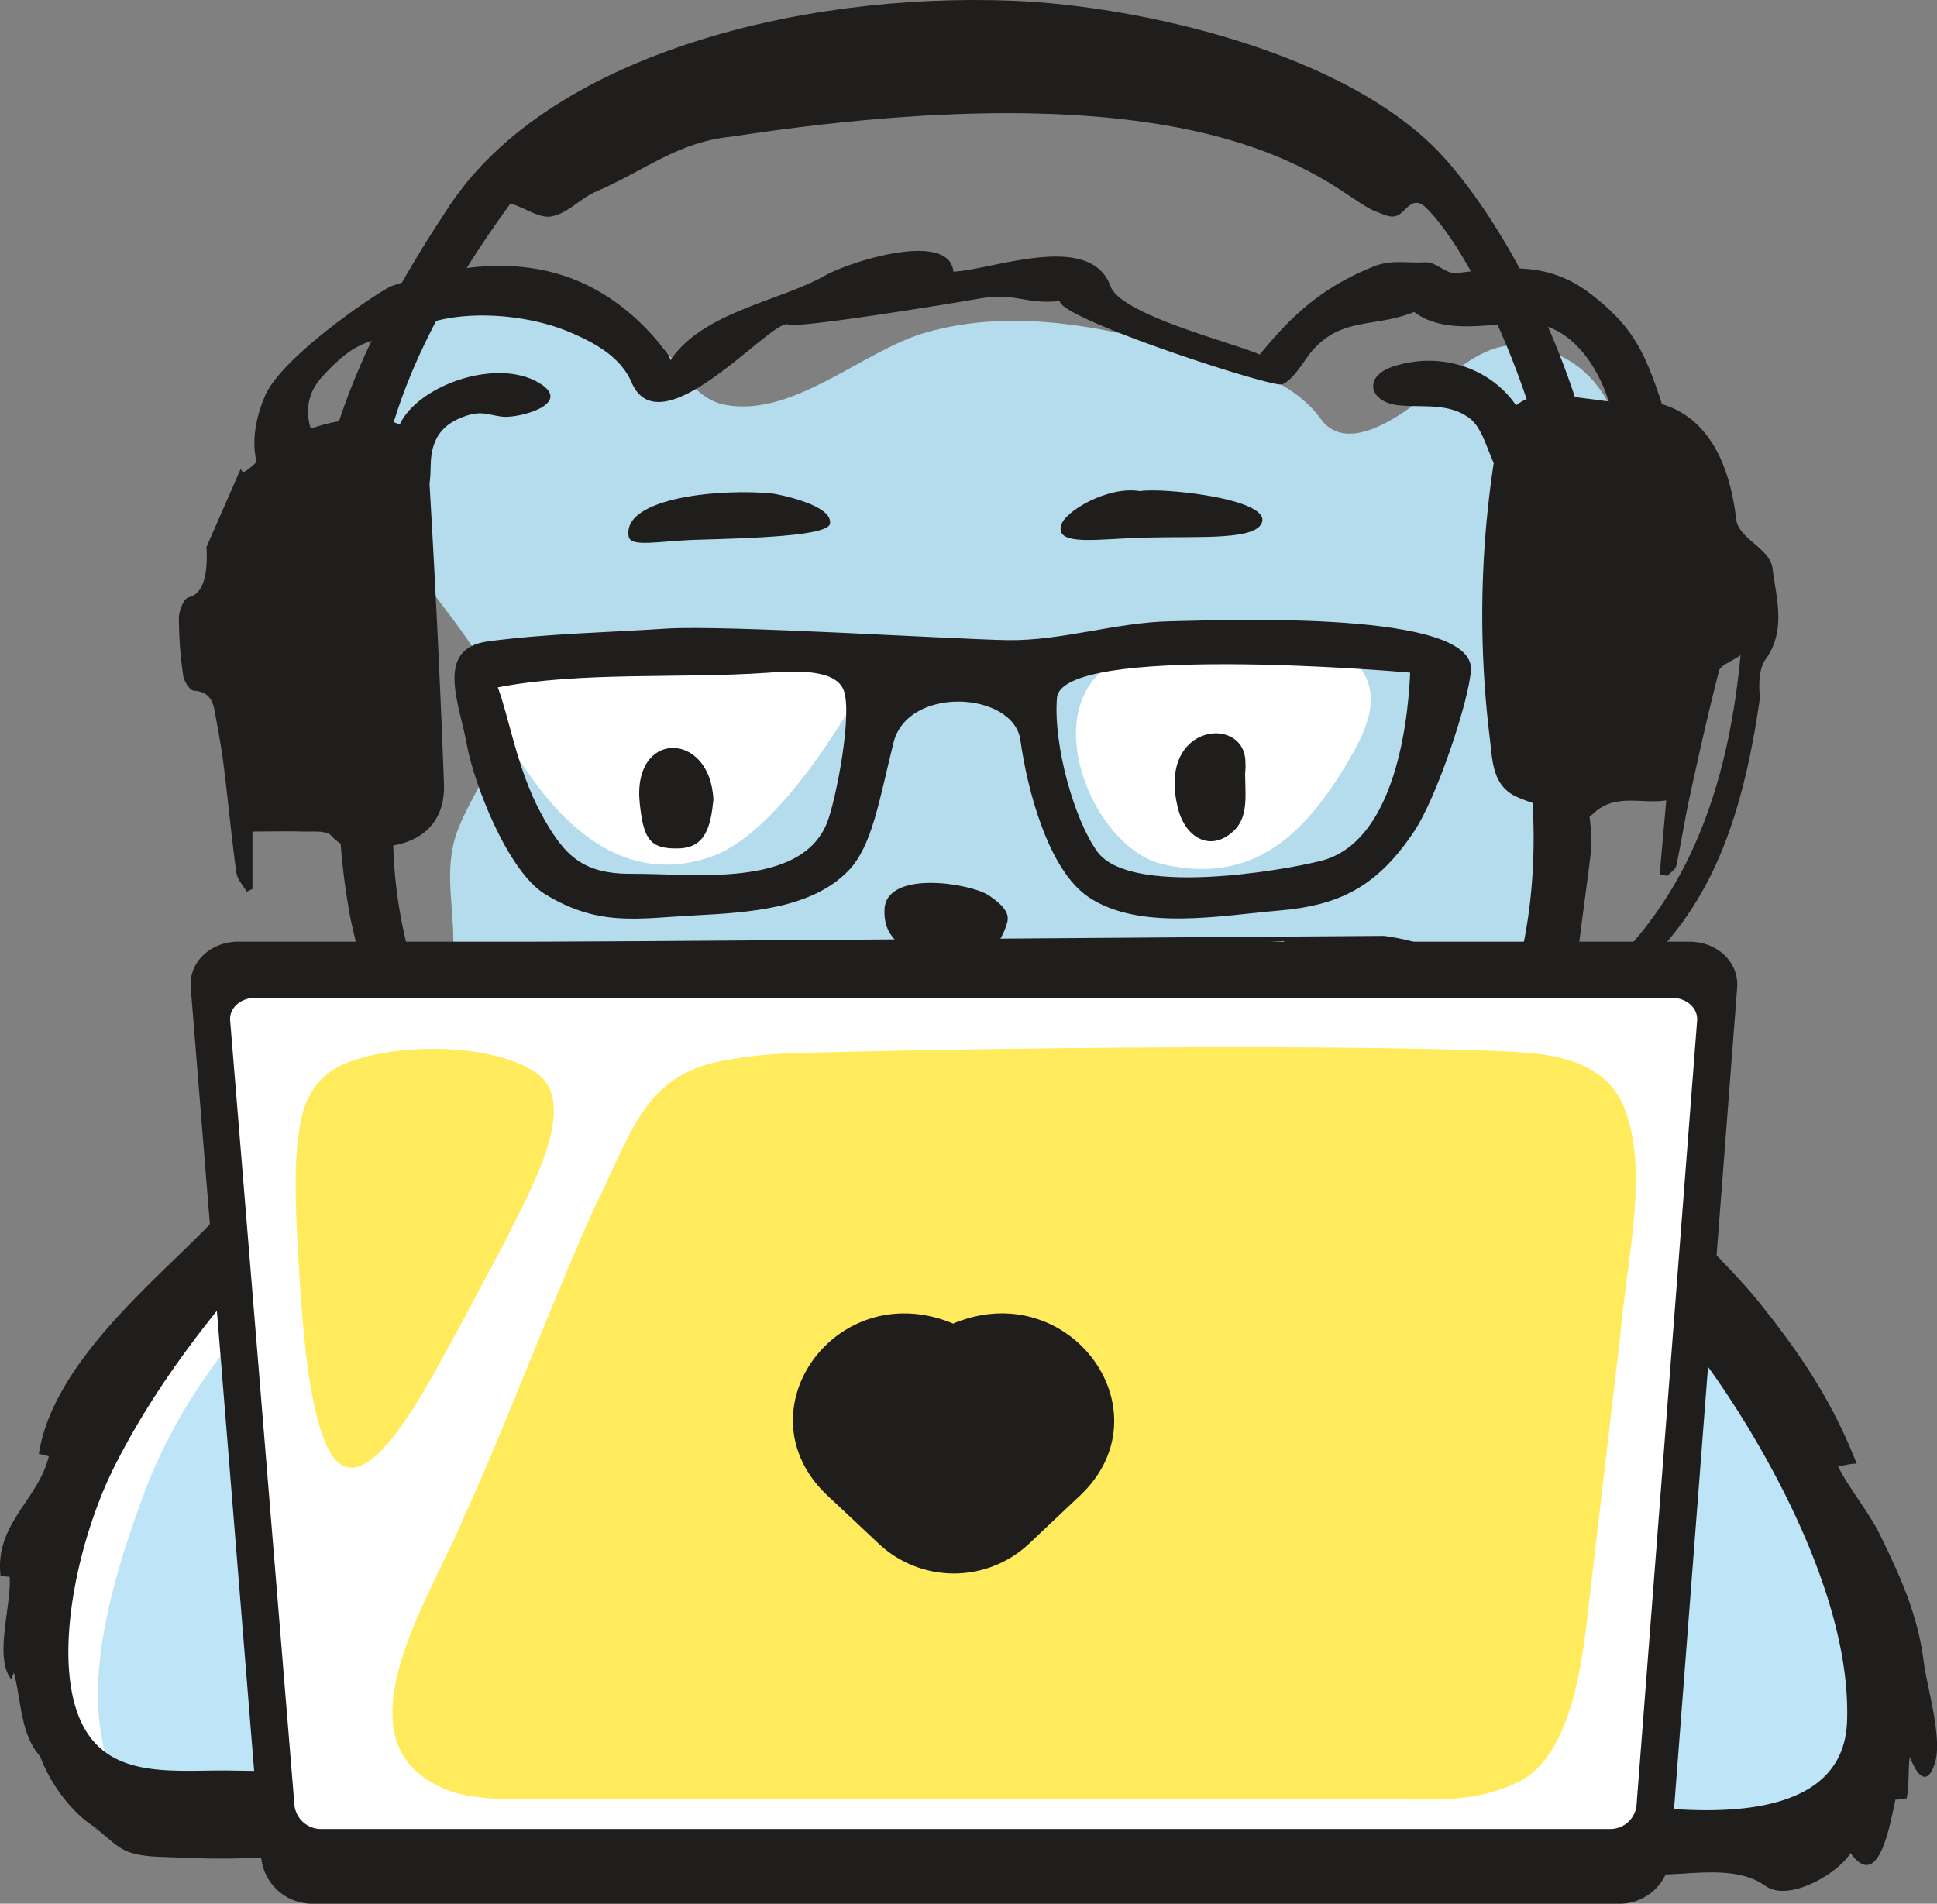 <svg xmlns="http://www.w3.org/2000/svg" viewBox="0 0 361.12 355"><rect x="0" y="0" width="361.12" height="355" fill="#808080" stroke="none"/><defs><style>.cls-1{fill:#b5dced;}.cls-2{fill:#fff;}.cls-3{fill:#201d1d;}.cls-4{fill:#bde5f7;}.cls-5{fill:#ffeb5b;}</style></defs><g id="Layer_2" data-name="Layer 2"><g id="Descriere"><path class="cls-1" d="M246.25,78.13c-6-8.34-18.94-11.29-28.08-13.73-14.8-3.94-30.28-6.66-45.33-2.46-11.92,3.32-24.7,15.89-37.54,13.57-5.54-1-8-6.08-11.26-10.18C120,60.22,114,57,108,55.14c-11.9-3.72-23.54-1.65-31.6,8.7C68,74.6,70,88.68,74.73,100.62c4.42,11.16,19.36,22.32,18.42,35-.51,7-5.6,13.06-7.91,19.44-2.73,7.54-.33,14.6-.78,22.46-3.45,59.16,64.72,66.5,76.29,67.34,26.6,1.93,32,9,64.74-1.36,31.4-10,51.8-29.31,60.65-50.43,2.54-6.05,6.13-10.45,7.05-15.93,2-12.06,2.5-21.13-2.38-32.65-3-7.07-9.09-15.92-5.91-24,2.87-7.28,16.51-5.7,17.62-13.22,2.67-18.16,1.13-35.56-12.65-41.39-9.31-3.94-15,.13-22,6.13C263.19,76.12,251.54,85.51,246.25,78.13Z"/><path class="cls-2" d="M162.25,125.38c-6.36-9.35-29.9-3.56-38.7-2.51s-39.27-4.51-30.67,11.92c7.34,14,20.35,31.66,39.6,25C147.15,154.78,162.25,125.38,162.25,125.38Z"/><path class="cls-2" d="M236.75,119.44c-9.8,4.63-23.94-2.23-32.24,6.57-9.69,10.27.26,32.26,12.13,35.11,16.77,4,26.61-5.34,34.77-19.28,3.19-5.45,6.51-12.06,1.84-17.73C249.54,119.61,242.17,116.87,236.75,119.44Z"/><path class="cls-3" d="M71.48,189.07c0-.26-.09-.51-.13-.77C71.29,188.22,71.35,189.13,71.48,189.07Z"/><path class="cls-3" d="M211.3,242.81c-4.35,5.25-18.38,11.13-50.74,6.64-4.33-.6-11.77-3.51-12.68-3.69-4.45-.87-17-4.51-15.65-7.22,1.63-3.18,13.91,1.43,19.22,2.91,19.8,5.51,50.32,1.09,59.27-.77C213.46,240.11,211.92,242.06,211.3,242.81Z"/><path class="cls-3" d="M212.54,91.58c4.28-.69,23.78,1.41,22.78,5.66-.83,3.56-11.47,2.76-21.4,3-8.85.17-17.23,1.79-16.09-2.3C198.56,95.28,206.6,90.59,212.54,91.58Z"/><path class="cls-3" d="M154.74,97.66c-.38,2.29-14.44,2.7-25,3-6.85.22-12.17,1.46-12.53-.61-1.3-7.39,17.69-9,26.91-8C145.44,92.26,155.31,94.2,154.74,97.66Z"/><path class="cls-3" d="M164.9,169.62c.28-7.46,16-4.93,19.4-2.67s3.88,3.74,3.44,5.21c-2.43,8.13-8.57,5.67-7.94,13.33,1.75,21.14,28,30.52,45.53,24.38,15.66-5.48,19.08-21,21.13-23,5.61-5.3,2.79,5.73,1.82,7.79C240.19,212,223.47,222.1,205,218.56,194.9,216.62,190,213.31,181,207.63c-5.31-3.35-6.33-5.07-10.61-1-31.4,29.76-59.75,4.46-64.72-12.38-1.09-3.7.93-7.75,2.84-4.46,3.89,6.71,6.78,11.29,10,13.61,9.48,6.85,15.41,8.28,24.23,7.41,8.32-.83,23.11-10.31,25.74-17.89C175,174,164.54,178.84,164.9,169.62Z"/><path class="cls-3" d="M158.15,162.39c-6.85,7.05-18.44,7.78-28.6,8.31-10.77.57-18,2.15-28-4-6.8-4.21-13.17-20.27-14.57-28.1-1.31-7.33-6-17.68,4-19,10.89-1.45,22.2-1.66,33.19-2.38s53.71,2,63.72,2.15,20-3.29,30.24-3.52c11.48-.25,56.72-2,56.1,9.07-.3,5.49-6.28,23.7-10.62,30.16-7,10.47-14.07,13.79-25.35,14.74-10.56.89-25.72,3.82-35.23-2.47-7.6-5-11.54-20.22-12.79-29.31s-21-10.29-23.67.48S162.61,157.8,158.15,162.39Zm38.9-32.24c-.71,8.85,3.28,22.84,7.53,28.67,6.1,8.38,34.35,3.6,41.77,1.69,13-3.37,16.06-23.71,16.55-35.07C259.6,125.1,197.87,120,197.05,130.15ZM100.82,151.6c4.44,8.27,8,11.41,17.14,11.35,10.82-.09,31.23,2.84,36.2-9.46,1.65-4.07,4.9-20.64,3.07-24.93-1.73-4-9.71-3.41-14.42-3.09-16,1.1-34.44-.28-50,2.7C95,134.13,96.42,143.41,100.82,151.6Z"/><path class="cls-3" d="M232.15,143c-.15,4.61.92,9.11-2.21,12-4.21,3.92-8.89,1.28-10.29-4.13-4.28-16.52,13.52-17.73,12.5-7.9C232,147.32,232.4,140.58,232.15,143Z"/><path class="cls-3" d="M133,149.15c-.49,4.85-1.41,8.91-6.42,9.06-5.49.17-6.59-1.8-7.3-8.31-1.53-13.91,13.2-13.65,13.72-.75C132.82,151.27,132.94,146.92,133,149.15Z"/><path class="cls-3" d="M137.44,198.76c-.16,1.57,1.46,4.32,3.45,3.12,1.73-1,1.08-4.77-.75-4.93C139.32,196.87,137.56,197.47,137.44,198.76Z"/><path class="cls-3" d="M124.42,186.57c-1.65-1.08-2.6,1.62-2.58,2.44,0,1.63,2.09,4.92,3.84,2.6C126.55,190.45,125.68,187.4,124.42,186.57Z"/><path class="cls-3" d="M150.17,183a2.13,2.13,0,0,0-3.66.36c-.62,1.5.88,4,2.64,4.15C152,187.68,152.2,185.81,150.17,183Z"/><path class="cls-3" d="M213.16,195.88c-.83,1.41-.4,3.51.74,4.18,1.66,1,2.91-.94,3.13-2.11.15-.81.11-2.52-.71-2.87A3.14,3.14,0,0,0,213.16,195.88Z"/><path class="cls-3" d="M202.64,181.42c-2-.37-2.68,1.77-2.57,2.74.21,1.91,2.73,3.32,4.23,1.63C205.35,184.6,204.45,181.74,202.64,181.42Z"/><path class="cls-3" d="M226.38,184.22a3.54,3.54,0,0,0-.3,2.32c.53,1.32,2.24,1.27,3.38.69,1.38-.71,2.52-2.79,1.37-4C229.46,181.7,227.3,181.82,226.38,184.22Z"/><path class="cls-3" d="M275.43,215.53c3.15-4,9.8-8.45,15.88-29.31a34.52,34.52,0,0,1,2.68-6.68c.7-6.87,3-22.42,2.7-22.21.11-10.55-7.79-38.89-7.14-41.22.43-1.52,15,4.09,15-18.16,0-2.77,4.33-5.51,4.39-10.33,0-4.24,2-8.94.67-13-3.06-9.11-5.24-13.68-12.71-19.55-8.06-6.33-15.47-5.33-25.19-4.16-2.27.28-3.76-2.07-6-2-3.65.2-6.35-.55-9.74.83-9.2,3.75-14.89,8.71-21.11,16.38-4.73-2.15-25.85-7.36-27.81-12.73-3.79-10.37-21.94-3.07-29.3-2.73-.8-7.75-19.27-1.88-23.86.69C145.19,56.25,131,58.17,125,67.18a3.56,3.56,0,0,0-.41-1.07C110.32,47.28,92,46.91,73,53.35c-1.73.59-20.49,13-23.64,20.58-4.5,10.83,0,16.13,2.06,20,1.44,2.71-1.23,10.88-.48,14.52,2.27,11,7.07,15,15.25,19.93C60.93,145,64,163.9,65.34,171.31c0,0,3.81,16.85,6.25,26.65,2.09,5.72,6.75,13.75,18.06,24,2.17,2,4.89,3,7.44,4.41,5,2.76,10.11,5.87,15.42,8.05,1,.41,4.58,1.77,5.44.45,2.32-3.58,0-5.11-2.47-6.5-44.09-24.77-42-71-42.21-72.6-.89-11.08,3.82-23.79,6.39-34.35,1.13-4.68-4.56-10.9-6.89-9.46-2,1.24-7.53-3.23-8.67-4.32C59.81,103.54,56,96,58.6,89.88c2.54-5.91,2.79-3.49.61-7.17-2.68-4.48-2.24-9,.68-12.26,7.32-8.08,9-6.17,19.18-9.91,7.81-2.88,19.05-1.86,26.54,1.15,4.86,2,10,4.66,12.14,9.62,5.52,12.77,26.3-12.17,29.22-10.8,1.67.78,30-3.84,35.44-4.8,7.09-1.26,8.54,1.11,15.14.43.14,3.33,39.79,16.24,41.48,15.54,2.22-.91,4.06-4.46,5.51-6.16,5.54-6.46,11.58-4.35,19.12-7.34,5.36,4.09,13.39,2.37,19.76,2,9.51-.48,15,8.68,17,16.36,4.46,16.81-.07,10.73,0,13-2.73,18.92-9.61,18.43-12.27,17-2.63.86-3,3.59-5.43,4.75-5,2.38-2.91,9.65-1.22,14.36,3.52,9.78,16.92,69.37-30.88,99.38-7.86,4.94-16.52,11.31-24.53,13.73-3.76,1.14-1.79,3.77-.92,4.41,3.77,2.77,12-1.57,16.15-3.3C260.22,236.7,280.47,214.05,275.43,215.53Z"/><path class="cls-3" d="M101.12,71.81c-7.22-5.1-21.31-.8-25.9,6.09C73,81.18,70.71,91.07,76.6,92.64c4.13,1.11,3.54-4,3.73-6.77.31-4.29,2.26-6.85,6.4-8.27,3.13-1.08,4.2-.23,6.89.1C96.6,78.06,106.32,75.48,101.12,71.81Z"/><path class="cls-3" d="M259.57,68.4c-5.48,1.86-4.29,6.59,1.12,7.17,4.44.47,9.27-.53,13.21,2.36,3.55,2.6,3.76,10,7.23,11.65,4.2,2,4.84-4.1,4.35-7C283.5,71.16,271.16,64.47,259.57,68.4Z"/><rect class="cls-3" x="212.77" y="188.54" width="31.51" height="19.1" rx="9.55"/><path class="cls-3" d="M66.13,112.15c6.06-17,0-34.38,29.07-74.24,3.18,1.14,5.35,2.74,7.4,2.47,3.1-.41,5.45-3.32,8.47-4.63,9.42-4.07,15.2-9.24,25.26-10.26,94.19-14.4,112.29,11,120.06,13.9,2.24.82,3.51,1.82,5.38-.15,2.06-2.19,3.08-1.61,4.72.13,10.27,10.93,25.12,46,24.11,68.32l9.54-1.91c-2.2-29.92-16.53-59.91-30.35-75.76C251.81,9.4,211.16,1,188.85.14c-40.51-1.61-86.61,10.51-105,38.16-25,37.5-23.67,54.83-28.14,73.85Z"/><path class="cls-3" d="M38.5,102c.09,2.23.4,8.56-3.35,9.39-.87.19-1.79,2.51-1.8,3.85a77.15,77.15,0,0,0,.8,10.73c.15,1.06,1.21,2.78,2,2.83,3.64.24,3.71,3,4.14,5.3.46,2.52.93,5.05,1.27,7.59.92,7,1.53,14,2.5,21,.17,1.26,1.25,2.4,1.92,3.6l1.08-.52V155.06c3.18,0,6.26-.08,9.33,0,1.84.07,4.45-.26,5.38.78,3.11,3.49,6.67,2.34,10.27,2,6.88-.72,11-4.78,10.73-11.73q-1.09-29-2.81-57.9c-.4-6.85-4.62-10.28-11.54-10.14-17.77.35-22.89,12.87-23.5,9.26Z"/><path class="cls-3" d="M301.65,75.08c-3.94-.5-7.44-1-10.95-1.37-6.14-.72-10.48,2.21-11.51,8.28a188.86,188.86,0,0,0-1.47,55.46c.54,4.34.43,9.17,5.23,11.23,3.88,1.65,8.1,2.52,12.19,3.64a2.1,2.1,0,0,0,1.74-.45c4.09-4.08,9.08-1.87,13.77-2.62-.45,5-.84,9.39-1.23,13.81l1.45.27c.57-.63,1.49-1.2,1.65-1.92.91-4.22,1.55-8.49,2.47-12.71,1.72-7.9,3.47-15.8,5.5-23.62.26-1,2.17-1.64,4-2.89-3.94,42.16-21.89,56.76-34.5,67-12.41,10.06-34.38,6.36-54.75,5.73,1.91,5.09.61,9.82,1.91,7,18.46-1.91,42.26,4.44,56.66-9.55,15.43-15,28.65-22.28,34.3-62.25-.24-2.34-.21-5.37,1-7.09,4-5.49,2-11.68,1.35-17-.46-3.82-6.34-5.53-6.77-9.18C320.52,70.13,301.65,75.08,301.65,75.08Z"/><path class="cls-2" d="M237.08,177.76c-9.59-2.67-19.6-2.5-29.48-2.32l-80.41,1.48c-9.34.17-18.81.36-27.76,3.32-19.37,6.41-33.29,24.54-48.54,39.23-10.19,9.81-22,29.75-28.65,42.8-2.17,4.28-3.37-2.13-4.83,2.51-6.35,20.05-10.67,42.44-3.77,62.3a8.87,8.87,0,0,0,2.69,4.45A7.94,7.94,0,0,0,20,332.67c13.93,1.86,30.09,1.75,39.41-9.85S68,292,79.11,282.71c4.14-3.44,9.35-4.87,14.45-5.88,12.54-2.47,25.33-2.84,38-4.46a201.45,201.45,0,0,0,89.86-35.21c14.34-10.07,28.74-24.39,29.6-43.19.2-4.42-.46-9.08-2.89-12.6s-6.94-5.5-10.6-3.74"/><path class="cls-4" d="M91.28,198.56C82.71,208.48,75,218.44,65.33,227.1,49.91,241,34.68,257.4,26.9,278.39c-5,13.52-10.86,31.67-7.78,46.45,1.18,5.64,4.28,12.56,9.42,14.7,1.49.63,6,.45,7.08,1.72,2.15,2.58,19-3,21.72-.57,2.45,2.14,23.09-1.56,25.27,1.67,2,3,242.74,18.37,236.08-3.83,1.65-.16,6.31,3.88,7.87,3.68,37.05-4.68,22.42-46.16,8.15-72.76-9.71-18.08-24.86-31.58-37-47.54-10.5-13.79-22.24-39.68-39-45.33"/><path class="cls-3" d="M345,345.56c-2.31,3.78-11.47,9.22-15.85,6.12-5.41-3.84-13.33-2.16-19.31-2.13a2.71,2.71,0,0,1-2-.57c-.53-.56-.54-1.47-1-2.12-.67-1-2.1-1.1-3.31-1.06a452.85,452.85,0,0,1-51-1.23c-6.32-.51-15.27-1.72-20.71-5.34a3.58,3.58,0,0,1-1.81-2.41c-.25-2.38,3-3.21,5.29-3.11l67.52,2.83c5.85.24,40.74,6.59,41.53-15.53.87-24.46-17-53.54-25.06-64.93-2.78-3.94-5.78-7.61-9-11.5-4.8-5.88-9.77-12-14-19.11l-.54-.91c-5.08-8.57-9.09-15.34-15.66-21.25-5.66-5.08-12.44-10.56-19.83-12.61a42.26,42.26,0,0,0-5.63-1c-3.81-.51-8.12-1.08-12.21-3.3a7.6,7.6,0,0,1-3.6-4.72,8.71,8.71,0,0,1,.6-6.19l-138.34,8.14c-3,5.11-8.69,7.46-13,10.88-5.83,4.65-11.07,10.37-16.34,15.79l-1.92,2c-17.92,18.4-36.46,37.43-48.36,60.92-6.45,12.72-11.2,33-7.3,45.37C18.49,332.3,31.64,330,43,330.17q21.29.39,42.56-.63c6.1-.29,13.15-.26,17.06,4.58a3.06,3.06,0,0,1,.81,1.73c.1,1.73-2,2.58-3.61,2.91-14.55,2.93-29.14,5.85-43.93,7.14a158.21,158.21,0,0,1-22.52.49c-3-.16-6.57,0-9.43-1.07-2.7-1-4.51-3.54-7-4.92a15,15,0,0,0,1.65.83C14,338.89,9.51,333,7.47,327.5,3.8,323.4,4,317.21,2.59,311.91c-.15.31-.31.9-.48,1.25-3.29-4.07.08-13.85-.32-19.13-.53,0-1.18-.12-1.68-.1-1.14-9.81,7-14.13,9-22.39-.33,0-1.31-.34-1.87-.4,2.55-16.51,20.57-31.33,30.9-41.82,9.06-9.2,15-22.06,25-30.14,5.91-4.78,11.62-9.23,17.34-14.31,2.6-2.31,8.59-4.85,9.45-9.15L258,174.52a41.49,41.49,0,0,1,5.44,1.08c10,2.76,18.29,9.41,25.12,15.55,8.28,7.45,13.77,16.83,19,26.94s14.12,16.76,20.87,25.36c.66.85,1.32,1.69,2,2.53,6.48,8.46,11.58,16.37,15.73,27-1.09-.18-2.5.5-3.57.3,2.22,4.51,5.75,8.47,8.07,13.26,3.74,7.7,6.9,14.67,8,23.43.62,4.8,3.55,14.24,2.05,18.87-1.3,4-3.05,2.89-4.64-1.18-.33,1.24-.11,5.47-.62,7.73-.63-.06-1.42.28-2.07.18C352.39,339.91,350.33,352.94,345,345.56Z"/><path class="cls-2" d="M309.43,346.39a7.35,7.35,0,0,1-7.23,6.67H57.92a7.39,7.39,0,0,1-7.26-6.67L37.72,184.21c-.29-3.68,2.8-6.66,6.9-6.66H314.77c4.11,0,7.21,3,6.93,6.66Z"/><path class="cls-3" d="M302.06,355h-244a9.56,9.56,0,0,1-9.37-8.61L35.56,184.21c-.39-4.75,3.61-8.61,8.92-8.61H314.91c5.3,0,9.32,3.86,8.95,8.61L311.4,346.39A9.51,9.51,0,0,1,302.06,355ZM47.71,186.05c-2.84,0-5,1.92-4.8,4.27l12,146.48a5,5,0,0,0,5,4.27H300.09a4.94,4.94,0,0,0,5-4.27l11.31-146.48c.18-2.35-2-4.27-4.82-4.27Z"/><path class="cls-5" d="M283.24,332.21c-9.45,4.72-18.68,3-30.14,3.33h-154c-5,0-10.22,0-14.82-1.42-23.14-8.18-4-35.94,2.38-51.61,7.45-16.16,17.45-42.76,24.41-57.83,6.82-13.76,9.09-23.75,22.88-26.71a85.09,85.09,0,0,1,15.5-1.62c34.05-.92,94.28-1.65,128.15-.41,9.37.34,20.38.66,24.81,9.68,5.25,11.85,1,28.19-.34,43.44-1.9,16.24-4.21,36-5.85,50-1.19,10.9-3.21,28-12.85,33.1Z"/><path class="cls-3" d="M201.24,279c-2.36,2.21-9.4,8.88-9.4,8.88a20.46,20.46,0,0,1-28,0s-7.09-6.67-9.46-8.88c-16.82-15.68,1.55-41.25,23.31-32.18h0C199.43,237.74,218,263.31,201.24,279Z"/><path class="cls-5" d="M61.58,270.9c-4.37-7.71-5.32-25.89-6-37.06-.43-8.61-1-17.41.56-25.08,1.07-5.21,4-8.65,8-10.33,9.22-4,27.63-4.1,36,1.74,8.15,6.05-1.87,22.65-5.52,30.42-2.88,5.51-6.09,11.45-9.13,17.19C80.56,256.42,68.3,282,61.65,271Z"/></g></g></svg>